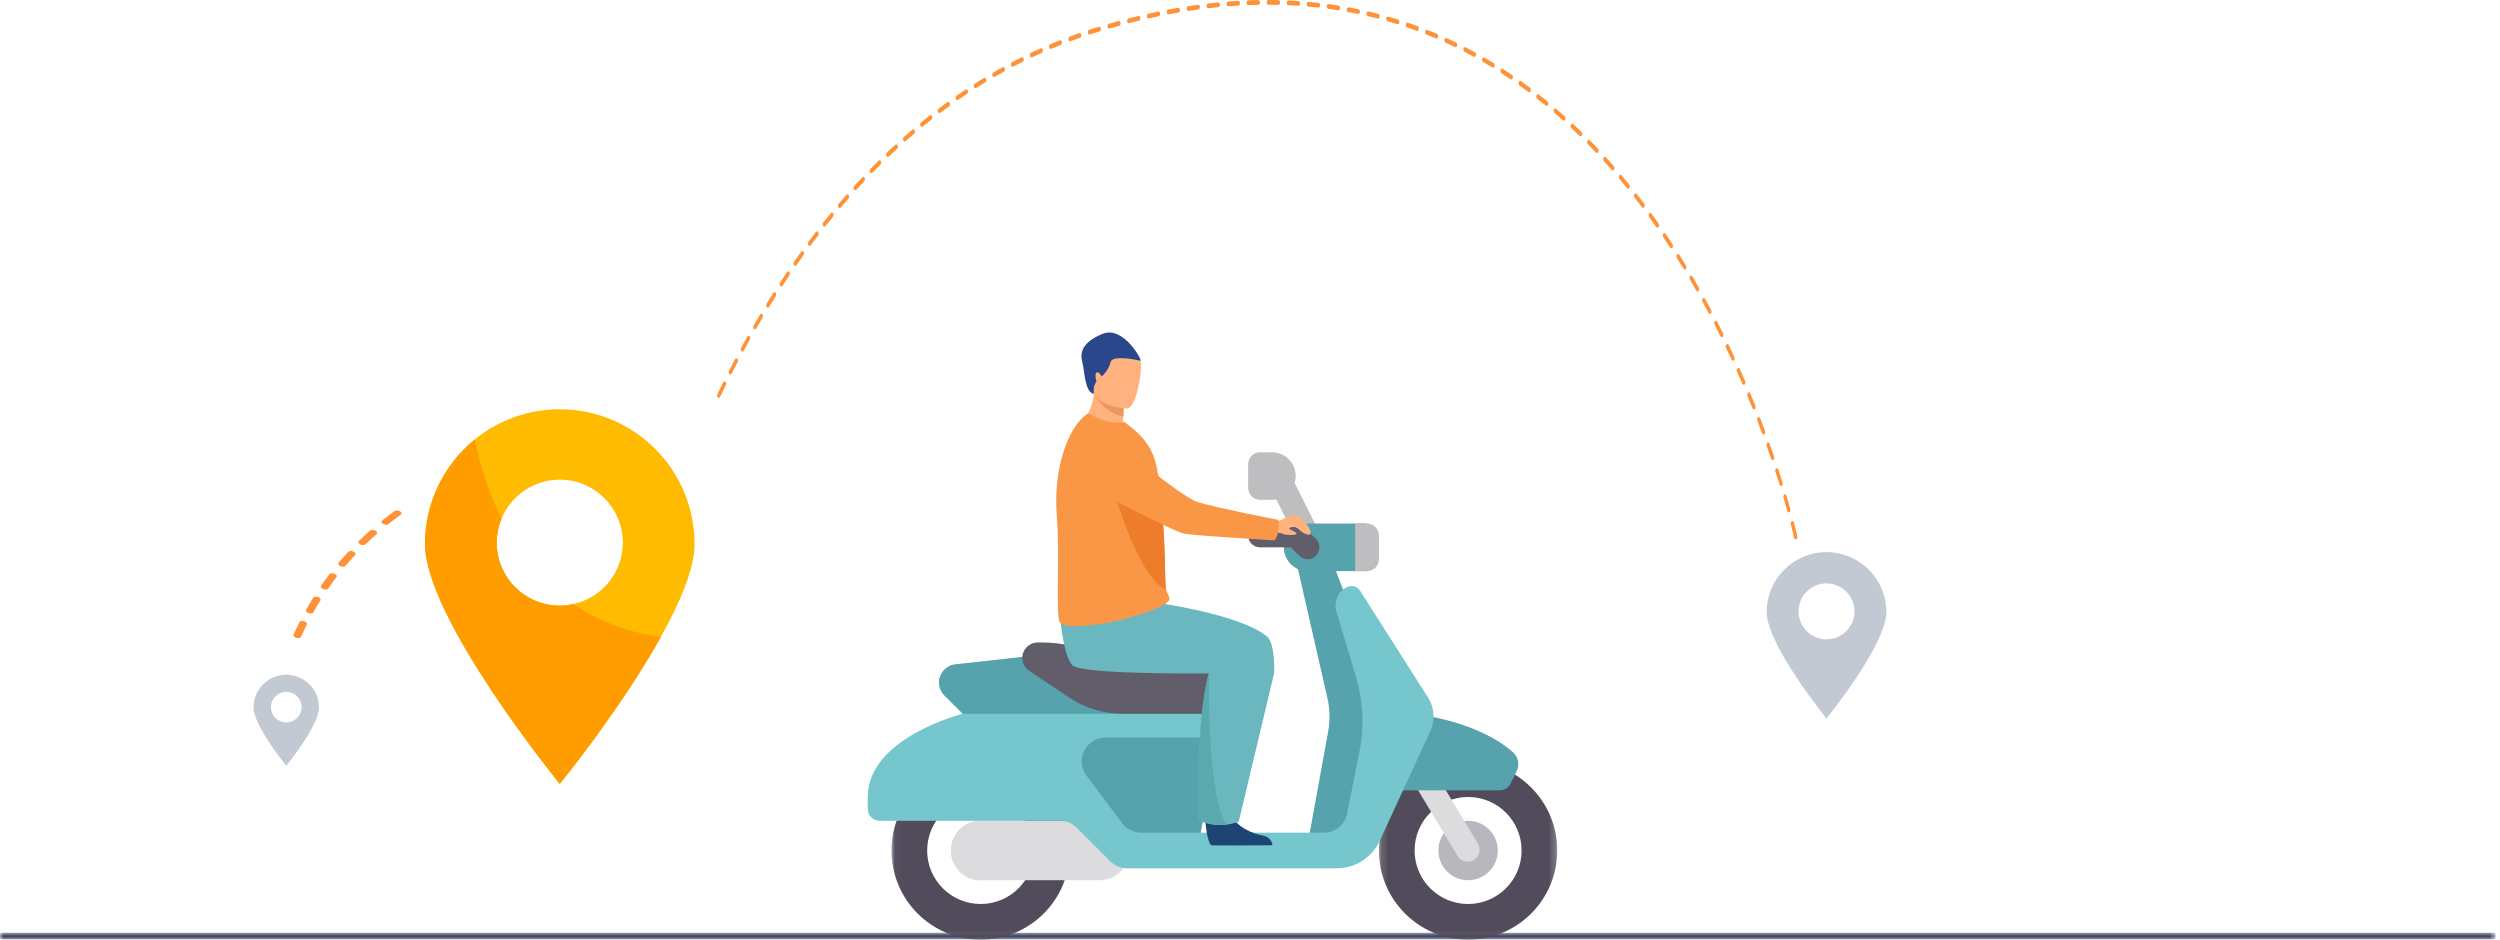 <svg xmlns="http://www.w3.org/2000/svg" xmlns:xlink="http://www.w3.org/1999/xlink" width="359" height="135" viewBox="0 0 359 135">
    <defs>
        <path id="chu0vs4yea" d="M0 0.003L358.354 0.003 358.354 0.953 0 0.953z"/>
        <path id="abar2btbvc" d="M0.148 0.19L25.756 0.19 25.756 25.798 0.148 25.798z"/>
        <path id="iqqi5foive" d="M0.033 0.19L25.641 0.19 25.641 25.798 0.033 25.798z"/>
    </defs>
    <g fill="none" fill-rule="evenodd">
        <g>
            <g>
                <g transform="translate(-970 -257) translate(970 257) translate(0 133.934)">
                    <mask id="patgoqvg4b" fill="#fff">
                        <use xlink:href="#chu0vs4yea"/>
                    </mask>
                    <path fill="#2E3552" d="M358.099.953H.254C.114.953 0 .84 0 .7V.257C0 .117.115.003.254.003H358.1c.14 0 .255.114.255.254V.7c0 .14-.115.254-.255.254" mask="url(#patgoqvg4b)"/>
                </g>
                <path fill="#FB0" d="M80.383 86.963c-4.999 0-9.05-4.036-9.05-9.035 0-1.223.244-2.385.688-3.456 1.36-3.286 4.586-5.594 8.362-5.594 5 0 9.05 4.05 9.05 9.05 0 4.327-3.026 7.92-7.078 8.806-.626.153-1.299.229-1.972.229m0-28.191c-4.617 0-8.867 1.62-12.2 4.326-4.372 3.562-7.155 8.974-7.155 15.029 0 10.686 19.355 34.443 19.355 34.443s8.791-10.792 14.509-21.097c2.782-4.984 4.846-9.861 4.846-13.346 0-10.686-8.668-19.355-19.355-19.355" transform="translate(-970 -257) translate(970 257)"/>
                <path fill="#C3C9D2" d="M262.286 91.805c-2.218 0-4.015-1.798-4.015-4.015 0-2.218 1.797-4.016 4.015-4.016 2.217 0 4.015 1.798 4.015 4.016 0 2.217-1.798 4.015-4.015 4.015m0-12.518c-4.744 0-8.59 3.846-8.59 8.59s8.59 15.29 8.59 15.29 8.59-10.546 8.59-15.29-3.846-8.59-8.59-8.59M41.108 103.747c-1.214 0-2.198-.984-2.198-2.199 0-1.214.984-2.198 2.198-2.198 1.215 0 2.199.984 2.199 2.198 0 1.215-.984 2.2-2.199 2.2m0-6.856c-2.598 0-4.704 2.106-4.704 4.704s4.704 8.374 4.704 8.374 4.704-5.776 4.704-8.374c0-2.598-2.106-4.704-4.704-4.704" transform="translate(-970 -257) translate(970 257)"/>
                <path fill="#FF9136" d="M258.095 77.022c-.007-.028-.157-.72-.48-1.977-.045-.177-.183-.268-.307-.203-.125.065-.19.26-.143.438.318 1.238.47 1.936.471 1.943.032.148.127.242.23.242.023 0 .046-.006.07-.015.126-.056.197-.248.159-.428M257.098 73.112c-.172-.621-.356-1.265-.547-1.912-.052-.174-.192-.256-.314-.183-.122.073-.18.273-.128.446.19.644.371 1.283.542 1.9.038.133.128.217.224.217.029 0 .058-.009.087-.025.124-.07.184-.268.136-.443M56.665 73.375c-.618.447-1.23.913-1.82 1.384-.16.13-.083.347.174.486.256.138.596.146.757.017.582-.465 1.185-.925 1.798-1.366.047-.035.079-.078.09-.125.03-.116-.056-.257-.234-.36-.25-.142-.593-.16-.765-.036M53.134 76.2c-.55.485-1.092.987-1.61 1.493-.143.139-.04.356.228.486.27.128.601.12.744-.02.512-.498 1.045-.995 1.59-1.475.034-.031.058-.069.067-.108.031-.125-.07-.277-.268-.378-.263-.133-.6-.133-.751.001M255.979 69.306c-.193-.617-.393-1.249-.598-1.877-.055-.17-.197-.245-.318-.165-.12.079-.173.281-.116.453.202.623.402 1.252.593 1.865.039.129.126.204.219.204.032 0 .065-.01.097-.03.122-.076.176-.278.123-.45M50.02 79.235c-.48.515-.952 1.05-1.404 1.588-.126.147-.002.363.276.482.277.12.601.098.726-.05.448-.532.916-1.06 1.39-1.57.026-.027.042-.058.05-.091.033-.133-.084-.294-.303-.395-.273-.123-.602-.108-.735.036M47.31 82.453c-.416.544-.823 1.106-1.211 1.668-.108.155.037.37.32.48.285.109.603.073.708-.082.385-.556.788-1.111 1.199-1.651.017-.023.03-.048.036-.073.035-.142-.099-.312-.336-.408-.28-.115-.602-.086-.716.066M44.98 85.825c-.355.567-.7 1.152-1.03 1.736-.092.16.072.372.361.473.289.101.599.054.69-.107.325-.579.667-1.159 1.018-1.72.012-.019.02-.037.026-.057.036-.148-.113-.326-.367-.42-.288-.106-.599-.063-.698.095M43.008 89.327c-.297.584-.587 1.187-.862 1.793-.075.166.102.375.395.466.296.094.595.035.67-.13.273-.6.56-1.2.853-1.78.008-.012.012-.026.015-.04.039-.157-.126-.34-.393-.43-.292-.097-.596-.043-.678.12M254.762 65.568c-.208-.612-.424-1.232-.642-1.844-.06-.168-.203-.236-.322-.152-.118.087-.165.291-.106.46.216.609.431 1.226.638 1.834.042.122.127.193.217.193.034 0 .07-.011.104-.034.119-.082.169-.287.111-.457M253.458 61.895c-.223-.603-.453-1.212-.684-1.813-.063-.165-.208-.226-.325-.135-.116.09-.159.297-.096.463.23.597.459 1.203.68 1.803.043.116.127.182.213.182.037 0 .076-.013.111-.038.117-.09.163-.296.101-.462M252.071 58.285c-.237-.592-.48-1.192-.724-1.781-.067-.163-.215-.216-.328-.12-.114.095-.153.304-.085.467.243.586.485 1.182.72 1.772.044.11.125.172.209.172.04 0 .08-.014.118-.044.115-.094.156-.302.09-.466M104.179 54.824c-.108-.11-.257-.073-.334.081-.277.556-.555 1.125-.826 1.686-.075.156-.047.368.063.476.04.04.088.059.135.059.077 0 .152-.053.198-.148.27-.56.546-1.124.821-1.678.077-.154.051-.367-.057-.476M250.604 54.741c-.252-.586-.508-1.173-.764-1.746-.07-.16-.218-.207-.33-.106-.113.101-.145.312-.074.471.253.57.508 1.155.759 1.737.045.106.124.164.204.164.043 0 .086-.017.125-.05.113-.1.149-.31.08-.47M105.881 51.516c-.106-.112-.256-.082-.336.068-.288.548-.577 1.104-.858 1.652-.078.153-.055.366.052.478.042.044.093.064.141.064.074 0 .147-.047.194-.139.28-.546.568-1.1.854-1.643.08-.152.059-.365-.047-.48M249.058 51.266c-.263-.572-.534-1.148-.802-1.71-.075-.156-.224-.196-.333-.09-.11.106-.138.318-.064.474.266.56.535 1.132.797 1.702.046.1.123.154.202.154.045 0 .09-.019.131-.056.11-.104.141-.315.07-.474M107.65 48.282c-.103-.117-.254-.094-.337.054-.298.531-.598 1.075-.892 1.614-.082.15-.063.365.042.48.044.048.096.071.147.071.072 0 .143-.045.19-.131.293-.538.591-1.08.888-1.608.082-.148.066-.362-.038-.48M247.434 47.864c-.275-.557-.558-1.12-.84-1.67-.078-.154-.228-.188-.335-.076-.107.111-.13.324-.053.477.28.548.561 1.107.836 1.663.047.094.12.145.197.145.048 0 .096-.02.137-.062.108-.11.135-.322.058-.477M109.486 45.124c-.101-.122-.252-.104-.339.04-.307.517-.62 1.047-.925 1.576-.084.145-.07.36.033.48.044.053.099.079.153.079.069 0 .137-.044.185-.126.303-.524.613-1.053.92-1.568.087-.144.074-.36-.027-.481M245.735 44.54c-.29-.545-.585-1.094-.88-1.63-.08-.15-.232-.177-.336-.06-.104.115-.123.33-.042.479.293.534.587 1.08.875 1.623.047.089.118.136.19.136.052 0 .103-.023.146-.07.105-.113.126-.327.047-.478M111.389 42.046c-.1-.126-.25-.115-.34.025-.32.506-.643 1.023-.959 1.535-.087.142-.077.358.023.482.045.058.102.085.157.085.068 0 .134-.04.181-.116.315-.511.635-1.025.955-1.529.088-.14.08-.355-.017-.482M243.958 41.299c-.301-.533-.61-1.067-.916-1.59-.085-.144-.237-.163-.339-.043-.101.122-.115.336-.03.481.305.52.612 1.052.912 1.58.048.084.117.128.187.128.053 0 .105-.025.15-.077.103-.117.12-.333.036-.48M113.356 39.055c-.095-.13-.246-.127-.339.01-.334.493-.668.996-.992 1.492-.09.138-.084.354.013.482.046.061.104.093.163.093.064 0 .128-.037.175-.11.324-.493.656-.992.987-1.484.092-.136.09-.353-.007-.483M242.107 38.143c-.315-.518-.636-1.037-.955-1.544-.088-.14-.24-.152-.338-.026-.1.126-.108.342-.02.482.318.505.637 1.02.95 1.535.047.077.114.118.181.118.056 0 .112-.027.157-.083.1-.124.111-.339.025-.482M115.39 36.154c-.092-.136-.244-.138-.339-.006-.34.473-.686.96-1.025 1.447-.093.134-.093.35.001.482.047.067.108.1.169.1.062 0 .124-.034.17-.101.338-.484.681-.969 1.02-1.44.095-.131.097-.347.004-.482M240.18 35.08c-.328-.503-.661-1.006-.991-1.495-.092-.136-.244-.14-.34-.01-.095.13-.098.348-.007.483.329.486.66.986.986 1.486.047.073.111.11.176.11.058 0 .117-.03.163-.092.098-.127.103-.344.013-.482M117.49 33.348c-.091-.14-.243-.15-.34-.022-.353.459-.709.929-1.057 1.399-.097.13-.101.345-.01.482.047.071.11.108.174.108.06 0 .119-.032.165-.094.347-.466.7-.935 1.052-1.391.098-.127.104-.344.015-.482M238.18 32.115c-.34-.485-.685-.97-1.029-1.444-.095-.13-.247-.128-.339.007-.092.137-.09.353.005.484.342.471.685.953 1.023 1.436.046.067.108.1.17.1.06 0 .121-.033.168-.1.094-.133.094-.349.001-.483M119.65 30.64c-.086-.144-.237-.16-.338-.037-.363.441-.729.895-1.09 1.348-.098.125-.108.34-.02.483.047.076.113.114.18.114.056 0 .113-.028.16-.086.357-.45.72-.901 1.082-1.341.1-.122.112-.338.027-.481M121.873 28.036c-.082-.148-.234-.17-.337-.053-.374.425-.75.862-1.12 1.296-.102.12-.116.336-.031.481.047.082.115.124.184.124.054 0 .109-.026.154-.079.366-.432.741-.866 1.113-1.288.104-.119.12-.333.037-.481M236.105 29.255c-.35-.468-.708-.935-1.063-1.391-.1-.126-.25-.115-.34.024-.088.141-.08.357.018.484.353.452.71.917 1.058 1.381.046.062.104.092.164.092.063 0 .127-.036.175-.108.09-.138.085-.354-.012-.482M124.157 25.54c-.08-.15-.23-.182-.336-.068-.382.404-.769.822-1.15 1.242-.105.114-.124.329-.043.478.047.087.118.134.19.134.05 0 .102-.023.147-.073.378-.415.763-.83 1.143-1.235.106-.112.128-.326.049-.478M233.96 26.502c-.362-.447-.731-.895-1.1-1.334-.1-.12-.253-.1-.338.044-.084.145-.07.36.03.481.367.436.734.881 1.093 1.325.045.056.102.084.157.084.068 0 .134-.04.182-.118.086-.142.076-.358-.024-.482M126.499 23.156c-.076-.154-.226-.192-.334-.085-.394.388-.79.787-1.18 1.186-.107.11-.131.324-.055.477.047.093.121.142.196.142.048 0 .097-.022.14-.064.387-.398.781-.794 1.172-1.18.109-.107.136-.32.06-.476M231.744 23.865c-.375-.43-.757-.858-1.134-1.273-.104-.116-.255-.088-.337.061-.08.15-.061.364.044.479.374.412.753.838 1.126 1.266.044.05.097.075.15.075.07 0 .14-.044.187-.127.084-.147.067-.362-.036-.48M128.895 20.888c-.072-.158-.22-.204-.332-.102-.402.37-.808.749-1.206 1.128-.11.105-.14.317-.065.474.045.099.121.152.2.152.044 0 .091-.02.132-.059.396-.377.799-.754 1.2-1.12.11-.102.143-.314.071-.473M229.46 21.349c-.386-.409-.778-.816-1.167-1.21-.107-.11-.257-.074-.335.079-.076.153-.051.367.056.476.386.392.776.797 1.16 1.204.042.045.093.067.142.067.074 0 .146-.048.193-.138.08-.15.057-.365-.049-.478M131.346 18.738c-.068-.163-.215-.214-.33-.119-.41.35-.825.71-1.232 1.069-.113.1-.148.31-.078.47.045.105.124.162.205.162.043 0 .086-.016.125-.052.407-.358.818-.714 1.227-1.061.113-.097.15-.306.083-.469M227.11 18.96c-.396-.387-.799-.773-1.198-1.147-.111-.104-.26-.06-.333.098-.073.157-.042.37.07.473.395.372.797.754 1.19 1.138.041.041.089.06.135.06.078 0 .152-.052.198-.147.075-.156.047-.37-.061-.476M133.847 16.71c-.065-.166-.21-.226-.327-.135-.42.33-.843.668-1.258 1.007-.115.094-.154.302-.088.466.044.11.125.172.208.172.04 0 .082-.015.12-.045.412-.337.832-.675 1.25-1.001.116-.092.158-.3.095-.465M224.698 16.701c-.403-.362-.817-.725-1.23-1.08-.113-.096-.26-.044-.329.117-.068.161-.031.372.082.469.41.352.82.713 1.22 1.072.041.036.085.052.128.052.08 0 .158-.056.204-.158.07-.16.037-.372-.075-.472M136.395 14.803c-.06-.168-.204-.234-.323-.15-.426.309-.857.627-1.282.946-.117.088-.161.295-.1.461.044.117.127.182.213.182.038 0 .076-.012.112-.04.421-.317.85-.632 1.275-.94.118-.084.165-.29.105-.459M222.224 14.578c-.415-.343-.838-.682-1.257-1.01-.116-.09-.262-.03-.326.134-.063.166-.021.373.095.465.416.325.836.663 1.25 1.003.037.03.078.045.118.045.084 0 .165-.062.209-.171.066-.164.027-.372-.089-.466M138.987 13.023c-.056-.17-.198-.244-.32-.165-.432.287-.87.583-1.302.883-.12.082-.17.287-.111.456.041.122.127.193.216.193.035 0 .071-.013.105-.036.429-.296.865-.591 1.295-.876.12-.08.173-.282.117-.455M219.696 12.594c-.426-.318-.858-.633-1.285-.938-.118-.085-.263-.017-.321.151-.06.17-.012.375.106.46.425.301.855.616 1.277.931.035.028.074.04.111.04.086 0 .17-.067.212-.183.063-.167.017-.373-.1-.46M141.62 11.37c-.052-.173-.192-.254-.315-.18-.44.265-.884.541-1.323.818-.121.077-.176.278-.122.451.04.127.128.202.22.202.032 0 .065-.01.097-.028.436-.276.879-.55 1.317-.815.121-.073.178-.274.126-.448M217.114 10.753c-.432-.292-.873-.585-1.31-.865-.12-.078-.263-.003-.317.17-.055.172-.001.374.12.452.434.28.871.568 1.3.86.034.022.07.033.104.033.09 0 .175-.072.216-.194.058-.17.007-.374-.113-.456M144.291 9.844c-.048-.176-.186-.263-.31-.196-.447.246-.898.5-1.343.755-.122.071-.18.27-.13.444.036.134.126.215.22.215.032 0 .061-.009.091-.026.442-.254.89-.507 1.335-.75.124-.069.185-.265.137-.442M214.484 9.059c-.44-.27-.89-.536-1.332-.793-.123-.07-.263.013-.313.188-.05.175.01.374.132.445.44.256.886.52 1.324.787.03.019.062.027.094.027.093 0 .181-.076.22-.206.052-.173-.003-.375-.125-.448M146.997 8.446c-.044-.18-.182-.274-.306-.21-.452.223-.91.455-1.36.69-.123.065-.187.26-.141.437.035.138.126.225.224.225.028 0 .056-.007.083-.02.447-.235.902-.465 1.352-.688.125-.063.191-.257.148-.434M149.732 7.172c-.039-.179-.173-.28-.3-.224-.46.204-.923.416-1.374.627-.126.06-.194.253-.153.432.034.143.127.235.227.235.025 0 .051-.006.076-.018.45-.21.91-.42 1.367-.623.126-.057.197-.248.157-.429M211.809 7.511c-.445-.243-.9-.485-1.352-.719-.125-.064-.262.028-.308.205-.045.178.02.373.143.437.45.233.903.473 1.345.715.028.015.058.022.085.022.097 0 .189-.083.225-.219.047-.176-.014-.374-.138-.44M152.496 6.026c-.036-.182-.168-.288-.296-.238-.463.183-.93.373-1.387.565-.128.053-.2.243-.163.424.03.15.127.245.23.245.022 0 .045-.004.068-.014.455-.191.92-.38 1.38-.561.128-.05.203-.238.168-.421M209.095 6.112c-.454-.22-.915-.436-1.372-.643-.126-.058-.261.04-.302.22-.04.181.03.373.156.43.454.206.913.422 1.363.64.025.012.05.018.077.018.1 0 .193-.09.227-.232.043-.177-.025-.372-.15-.433M155.283 5.006c-.032-.184-.162-.297-.29-.252-.467.161-.937.33-1.4.502-.128.047-.205.234-.171.416.028.155.126.256.232.256.02 0 .04-.003.06-.011.46-.171.929-.338 1.392-.499.129-.045.208-.23.177-.412M206.344 4.862c-.458-.195-.924-.386-1.387-.57-.127-.05-.26.057-.295.238-.035.182.039.37.166.42.46.183.924.372 1.378.566.024.01.047.015.07.015.103 0 .198-.095.23-.244.038-.18-.035-.37-.162-.425M158.09 4.105c-.027-.184-.154-.302-.284-.264l-.66.204c-.25.078-.5.157-.749.238-.13.042-.21.225-.181.41.026.158.125.265.234.265.017 0 .036-.003.054-.008.247-.081.495-.16.745-.237l.657-.204c.13-.038.212-.22.184-.404M203.563 3.761c-.462-.17-.933-.337-1.4-.496-.13-.044-.26.07-.29.253-.03.183.05.367.178.411.464.159.933.324 1.392.493.02.007.04.011.06.011.107 0 .204-.102.232-.257.033-.181-.043-.368-.172-.415M160.914 3.296c-.025-.184-.15-.306-.281-.27-.468.127-.944.261-1.415.397-.13.037-.214.218-.188.403.023.162.124.274.235.274.016 0 .032-.003.048-.007.47-.135.945-.27 1.41-.396.13-.036.216-.215.19-.4M200.756 2.806c-.467-.146-.943-.288-1.413-.422-.13-.038-.256.082-.282.266-.026.186.057.365.188.403.466.133.94.275 1.404.42.018.005.035.008.051.008.11 0 .21-.11.235-.268.028-.184-.053-.366-.183-.407M163.748 2.578c-.022-.186-.146-.312-.276-.28-.471.113-.95.232-1.421.352-.131.034-.218.212-.194.398.02.164.122.28.236.28.014 0 .028-.002.043-.006.47-.12.946-.239 1.416-.35.13-.032.218-.208.196-.394M197.926 1.996c-.47-.122-.949-.24-1.422-.351-.13-.03-.254.095-.275.283-.022.185.067.36.197.392.47.109.946.226 1.414.348.015.004.029.006.043.006.113 0 .215-.115.236-.28.023-.186-.063-.364-.193-.398M166.593 1.95c-.02-.186-.14-.316-.271-.289-.474.097-.954.201-1.427.306-.13.03-.22.205-.2.39.019.169.12.29.237.29.012 0 .025-.002.038-.005.471-.105.95-.207 1.42-.305.131-.027.222-.2.203-.388M169.448 1.42c-.016-.188-.135-.322-.266-.3-.473.082-.954.168-1.431.258-.132.025-.224.197-.207.384.015.173.12.297.237.297l.032-.003c.476-.09.956-.176 1.426-.257.132-.023.225-.192.21-.38M195.079 1.33c-.472-.1-.953-.193-1.43-.28-.133-.025-.252.107-.269.294-.017.186.076.358.207.383.474.086.952.18 1.422.278.011.003.023.004.034.004.117 0 .22-.123.238-.292.02-.187-.072-.36-.202-.388M172.05.682c-.475.064-.958.134-1.435.206-.132.02-.227.188-.213.376.013.176.118.306.239.306l.025-.003c.475-.073.956-.142 1.43-.206.131-.018.228-.185.215-.372-.012-.188-.13-.325-.26-.307M192.217.802c-.477-.077-.96-.148-1.436-.212-.132-.018-.249.119-.261.308-.013.187.083.353.216.371.473.066.953.137 1.427.212l.027.003c.12 0 .224-.13.238-.304.015-.188-.08-.356-.211-.378M174.926.347c-.476.047-.96.097-1.439.153-.132.016-.23.18-.22.369.011.179.116.313.24.313h.02c.476-.056.958-.108 1.432-.155.132-.012.232-.175.222-.363-.008-.189-.12-.33-.255-.317M189.344.411c-.475-.054-.959-.104-1.44-.146-.134-.012-.246.131-.254.318-.009.189.092.351.224.364.478.042.96.091 1.432.144.006.002.013.002.019.002.124 0 .23-.135.239-.314.01-.189-.089-.353-.22-.368M177.807.122c-.475.027-.96.06-1.44.098-.133.011-.235.17-.227.36.007.182.112.323.239.323l.014-.001c.479-.037.961-.07 1.434-.097.133-.009.236-.169.23-.357-.006-.188-.12-.333-.25-.326M186.464.152c-.477-.033-.962-.06-1.443-.083-.13-.004-.243.143-.248.331-.004.189.1.346.233.353.478.022.96.049 1.435.08h.011c.128 0 .233-.142.24-.325.006-.188-.096-.348-.228-.356M180.695.01h-.003c-.476.01-.961.023-1.442.042-.133.005-.237.161-.233.35.002.185.11.333.239.333h.006c.48-.02.963-.033 1.436-.041.133-.003.24-.157.237-.346-.002-.187-.108-.337-.24-.337M183.579.019c-.479-.01-.964-.018-1.443-.019h-.001c-.133 0-.24.153-.24.34 0 .19.107.343.24.343.477.001.96.008 1.436.02h.004c.13 0 .238-.15.24-.337.002-.188-.104-.344-.236-.347" transform="translate(-970 -257) translate(970 257)"/>
                <path fill="#FF9D00" d="M94.892 91.473c-5.718 10.305-14.509 21.097-14.509 21.097S61.028 88.813 61.028 78.127c0-6.054 2.783-11.467 7.155-15.029.734 3.501 1.927 7.507 3.838 11.374-.444 1.07-.688 2.232-.688 3.456 0 5 4.051 9.035 9.05 9.035.673 0 1.346-.076 1.972-.23 3.379 2.31 7.507 4.006 12.537 4.74" transform="translate(-970 -257) translate(970 257)"/>
                <path fill="#BEBDC0" d="M186.244 77.655L181.123 67.412 184.176 65.885 189.298 76.128z" transform="translate(-970 -257) translate(970 257)"/>
                <path fill="#B9B7BD" d="M210.818 126.4c-2.357 0-4.267-1.91-4.267-4.268 0-2.357 1.91-4.268 4.267-4.268 2.358 0 4.268 1.91 4.268 4.268 0 2.357-1.91 4.268-4.268 4.268" transform="translate(-970 -257) translate(970 257)"/>
                <g transform="translate(-970 -257) translate(970 257) translate(197.866 109.138)">
                    <mask id="g3s56u57pd" fill="#fff">
                        <use xlink:href="#abar2btbvc"/>
                    </mask>
                    <path fill="#514B5B" d="M12.952 20.676c-4.243 0-7.682-3.44-7.682-7.682 0-4.243 3.44-7.683 7.682-7.683 4.243 0 7.682 3.44 7.682 7.683s-3.44 7.682-7.682 7.682m0-20.486C5.881.19.148 5.923.148 12.994c0 7.071 5.733 12.804 12.804 12.804 7.071 0 12.804-5.733 12.804-12.804C25.756 5.923 20.023.19 12.952.19" mask="url(#g3s56u57pd)"/>
                </g>
                <path fill="#DCDBDE" d="M210.767 123.732c-.58 0-1.145-.295-1.466-.827l-8.397-13.978c-.485-.809-.224-1.857.585-2.343.809-.487 1.857-.222 2.343.584l8.397 13.978c.485.808.224 1.857-.585 2.343-.276.165-.579.243-.877.243" transform="translate(-970 -257) translate(970 257)"/>
                <path fill="#56A2AD" d="M199.366 113.49h16.019c.644 0 1.234-.367 1.519-.945l.885-1.794c.466-.944.23-2.072-.562-2.767-1.871-1.64-6.047-4.335-14.091-5.485l-3.77 10.99z" transform="translate(-970 -257) translate(970 257)"/>
                <g transform="translate(-970 -257) translate(970 257) translate(127.987 109.138)">
                    <mask id="vckgllw1jf" fill="#fff">
                        <use xlink:href="#iqqi5foive"/>
                    </mask>
                    <path fill="#514B5B" d="M12.837 20.676c-4.243 0-7.683-3.44-7.683-7.682 0-4.243 3.44-7.683 7.683-7.683 4.242 0 7.682 3.44 7.682 7.683s-3.44 7.682-7.682 7.682m0-20.486C5.766.19.033 5.923.033 12.994c0 7.071 5.733 12.804 12.804 12.804 7.071 0 12.804-5.733 12.804-12.804C25.64 5.923 19.908.19 12.837.19" mask="url(#vckgllw1jf)"/>
                </g>
                <path fill="#DCDBDE" d="M157.896 126.4h-17.072c-2.357 0-4.268-1.91-4.268-4.268 0-2.357 1.91-4.268 4.268-4.268h17.072c2.357 0 4.268 1.91 4.268 4.268 0 2.357-1.911 4.268-4.268 4.268" transform="translate(-970 -257) translate(970 257)"/>
                <path fill="#56A2AD" d="M187.771 121.279l2.954-16.244c.304-1.671.248-3.388-.164-5.036l-4.497-19.693h5.122l8.536 22.194-5.122 18.779h-6.829z" transform="translate(-970 -257) translate(970 257)"/>
                <path fill="#76C6CD" d="M198.138 120.726l7.24-15.689c.731-1.582.607-3.426-.328-4.896l-9.743-15.31c-.401-.63-1.215-.856-1.885-.521h-.002c-1.291.646-1.931 2.127-1.517 3.51l2.814 9.378c1.044 3.48 1.217 7.165.504 10.73l-1.78 8.898c-.318 1.597-1.72 2.745-3.347 2.745h-17.687l3.414-18.779-3.414-5.121-22.194-1.708-13.045 1.45c-1.32.147-2.32 1.263-2.32 2.592 0 .691.275 1.355.764 1.844l2.65 2.65s-13.657 3.415-13.657 11.95v1.708c0 .943.765 1.707 1.707 1.707h25.901c.906 0 1.774.36 2.414 1l4.83 4.829c.64.64 1.508 1 2.413 1h30.068c2.664 0 5.084-1.55 6.2-3.967" transform="translate(-970 -257) translate(970 257)"/>
                <path fill="#56A2AD" d="M175.821 100.792l-3.414-5.122-22.194-1.707-13.045 1.45c-1.32.146-2.32 1.263-2.32 2.592 0 .691.275 1.355.765 1.843l2.65 2.651h37.247l.311-1.707zM196.307 82.013h-8.536c-1.885 0-3.414-1.529-3.414-3.414 0-1.886 1.529-3.415 3.414-3.415h8.536v6.83z" transform="translate(-970 -257) translate(970 257)"/>
                <path fill="#625D6B" d="M187.771 80.306c-.436 0-.873-.167-1.206-.5l-1.208-1.207h-4.414c-.944 0-1.708-.765-1.708-1.707 0-.943.764-1.708 1.708-1.708h4.414c.899 0 1.779.365 2.414 1l1.207 1.208c.667.667.667 1.747 0 2.414-.333.333-.77.5-1.207.5" transform="translate(-970 -257) translate(970 257)"/>
                <path fill="#BEBDC0" d="M196.307 82.013H194.6v-6.829h1.707c.943 0 1.708.765 1.708 1.708v3.414c0 .943-.765 1.707-1.708 1.707" transform="translate(-970 -257) translate(970 257)"/>
                <path fill="#DCDBDE" d="M140.824 117.864c2.357 0 4.268 1.91 4.268 4.268 0 2.357-1.911 4.268-4.268 4.268-2.357 0-4.268-1.91-4.268-4.268 0-2.357 1.91-4.268 4.268-4.268" transform="translate(-970 -257) translate(970 257)"/>
                <path fill="#625D6B" d="M146.799 94.48c0 .744.372 1.438.99 1.85l5.813 3.875c2.243 1.496 4.879 2.294 7.575 2.294h14.27c1.077 0 1.885-.985 1.673-2.042l-.2-1.004c-.64-3.192-3.441-5.49-6.697-5.49h-9.162c-1.535 0-3.064-.188-4.554-.56l-2.343-.586c-1.49-.373-3.02-.561-4.555-.561h-.586c-1.228 0-2.224.996-2.224 2.224" transform="translate(-970 -257) translate(970 257)"/>
                <path fill="#56A2AD" d="M156.018 111.377l5.122 6.828c.644.86 1.656 1.366 2.73 1.366h8.537l2.483-13.657h-16.14c-2.814 0-4.42 3.212-2.732 5.463" transform="translate(-970 -257) translate(970 257)"/>
                <path fill="#BEBDC0" d="M182.65 71.77h-1.707c-.943 0-1.708-.764-1.708-1.707v-3.415c0-.942.765-1.707 1.708-1.707h1.707c1.886 0 3.414 1.529 3.414 3.414 0 1.886-1.528 3.415-3.414 3.415" transform="translate(-970 -257) translate(970 257)"/>
                <path fill="#FFB27D" d="M163.416 62.634c-3.009 1.221-8.508-1.39-8.508-1.39s1.826-1.616 2.173-4.676c.018-.155.031-.312.041-.473l1.555-.553 2.664 1.814s.065.892-.03 2.454c-.016.272-.037.565-.065.878 1.383.62 2.17 1.946 2.17 1.946" transform="translate(-970 -257) translate(970 257)"/>
                <path fill="#ED975D" d="M161.341 57.356s.064.892-.03 2.454c-2.425-.44-3.759-2.4-4.23-3.243.018-.154.031-.311.041-.472l1.555-.553 2.664 1.814z" transform="translate(-970 -257) translate(970 257)"/>
                <path fill="#FFB27D" d="M161.833 58.656s-5.18-.169-5.026-3.394c.155-3.225-.41-5.418 2.905-5.447 3.314-.028 3.898 1.233 4.108 2.322.21 1.089-.635 6.48-1.987 6.519" transform="translate(-970 -257) translate(970 257)"/>
                <path fill="#2B478B" d="M157.081 56.567s-.202-1.072.381-1.78c0 0-.376-1.052.029-1.287.404-.236.615.663.792.493.178-.169.962-.964 1.203-2.013.24-1.05 3.833-.298 4.258-.171.423.127-2.384-5.112-5.416-3.872-3.032 1.241-3.26 2.798-2.91 4.059.35 1.261.32 4.312 1.663 4.571" transform="translate(-970 -257) translate(970 257)"/>
                <path fill="#6BB7BF" d="M152.126 87.346s.359 6.329 1.8 8.132c1.44 1.803 29.058 1.103 29.058 1.103s.12-4.058-.96-5.101c-1.081-1.044-6.125-4.04-22.226-5.74l-7.672 1.606z" transform="translate(-970 -257) translate(970 257)"/>
                <path fill="#F99746" d="M151.757 74.1c.45 5.436-.143 13.704.369 15.137.44 1.235 5.463.5 7.467.089.742-.154 1.642-.371 2.57-.63 2.589-.719 5.41-1.747 5.713-2.51.012-.03.021-.059.028-.088.028-.11.022-.215-.005-.32-.075-.287-.307-.593-.442-1.122-.047-.186-.082-.4-.094-.651-.046-.985-.044-2.129-.078-3.36l-.01-.342c-.003-.154-.005-.32-.023-.473l-.002-.056c0-.03 0-.058-.002-.087-.043-1.519-.132-3.114-.234-4.698-.033-.494-.067-.985-.106-1.47-.012-.172-.026-.342-.04-.512-.026-.316-.052-.631-.081-.941-.226-2.435-.53-4.601-.933-5.97-.658-2.232-2.11-3.687-3.43-4.754l-.956-.736c-1.067.21-2.327.07-3.468-.414-1.233-.527-1.66-.904-1.875-.761-2.85 1.974-4.9 8.023-4.368 14.67" transform="translate(-970 -257) translate(970 257)"/>
                <path fill="#1C4575" d="M173.047 117.402s.245 3.94 1.007 3.996c.1.007 3.865.007 3.865.007l4.805-.028s-.031-1.158-1.436-1.402c-1.404-.245-3.755-1.232-4.606-3.089-.895-1.952-3.635.516-3.635.516" transform="translate(-970 -257) translate(970 257)"/>
                <path fill="#6BB7BF" d="M172.043 117.658s.929.715 2.822.806c.487.023.934-.002 1.325-.053 1.043-.132 1.695-.433 1.695-.433l5.099-21.397s-5.524-4.826-8.405-1.826c-.376.392-.697 1.07-.97 1.955-1.828 5.9-1.566 20.948-1.566 20.948" transform="translate(-970 -257) translate(970 257)"/>
                <path fill="#ED7D2B" d="M159.797 69.968s3.576 13.092 7.66 14.688c-.047-.186-.082-.4-.094-.651-.047-.985-.044-2.129-.078-3.36l-.01-.342c-.003-.153-.005-.32-.023-.473l-.002-.056-.002-.087c-.043-1.519-.132-3.115-.234-4.698-.032-.494-.068-.985-.106-1.47-1.797-2.172-4.237-3.733-7.11-3.55" transform="translate(-970 -257) translate(970 257)"/>
                <path fill="#FFB27D" d="M181.247 75.012s1.557.12 1.957 0c.4-.12 2.281-1.241 2.962-1.001.68.24 2.401 2.001 1.961 2.802 0 0-.8.02-1.541-.741-.74-.76-1.541-.24-1.46-.14.08.1 1.24.56 1.04.76-.2.2-1.721.16-2.082-.08-.36-.24-3.041.06-3.041.06l.204-1.66z" transform="translate(-970 -257) translate(970 257)"/>
                <path fill="#F99746" d="M159.797 63.064s9.684 8.255 12.233 9.05c2.549.796 11.554 2.546 11.554 2.546s.248 2.133-.596 2.933c0 0-11.571-.67-13.012-.976-1.441-.305-12.177-5.868-13.053-6.289-.876-.42-.74-7.944 2.874-7.264" transform="translate(-970 -257) translate(970 257)"/>
                <path fill="#5AA9AD" d="M172.043 117.658s.929.715 2.822.806c.487.023.934-.002 1.325-.053-2.908-3.678-2.582-21.7-2.582-21.7-1.827 5.899-1.565 20.947-1.565 20.947" transform="translate(-970 -257) translate(970 257)"/>
            </g>
        </g>
    </g>
</svg>
